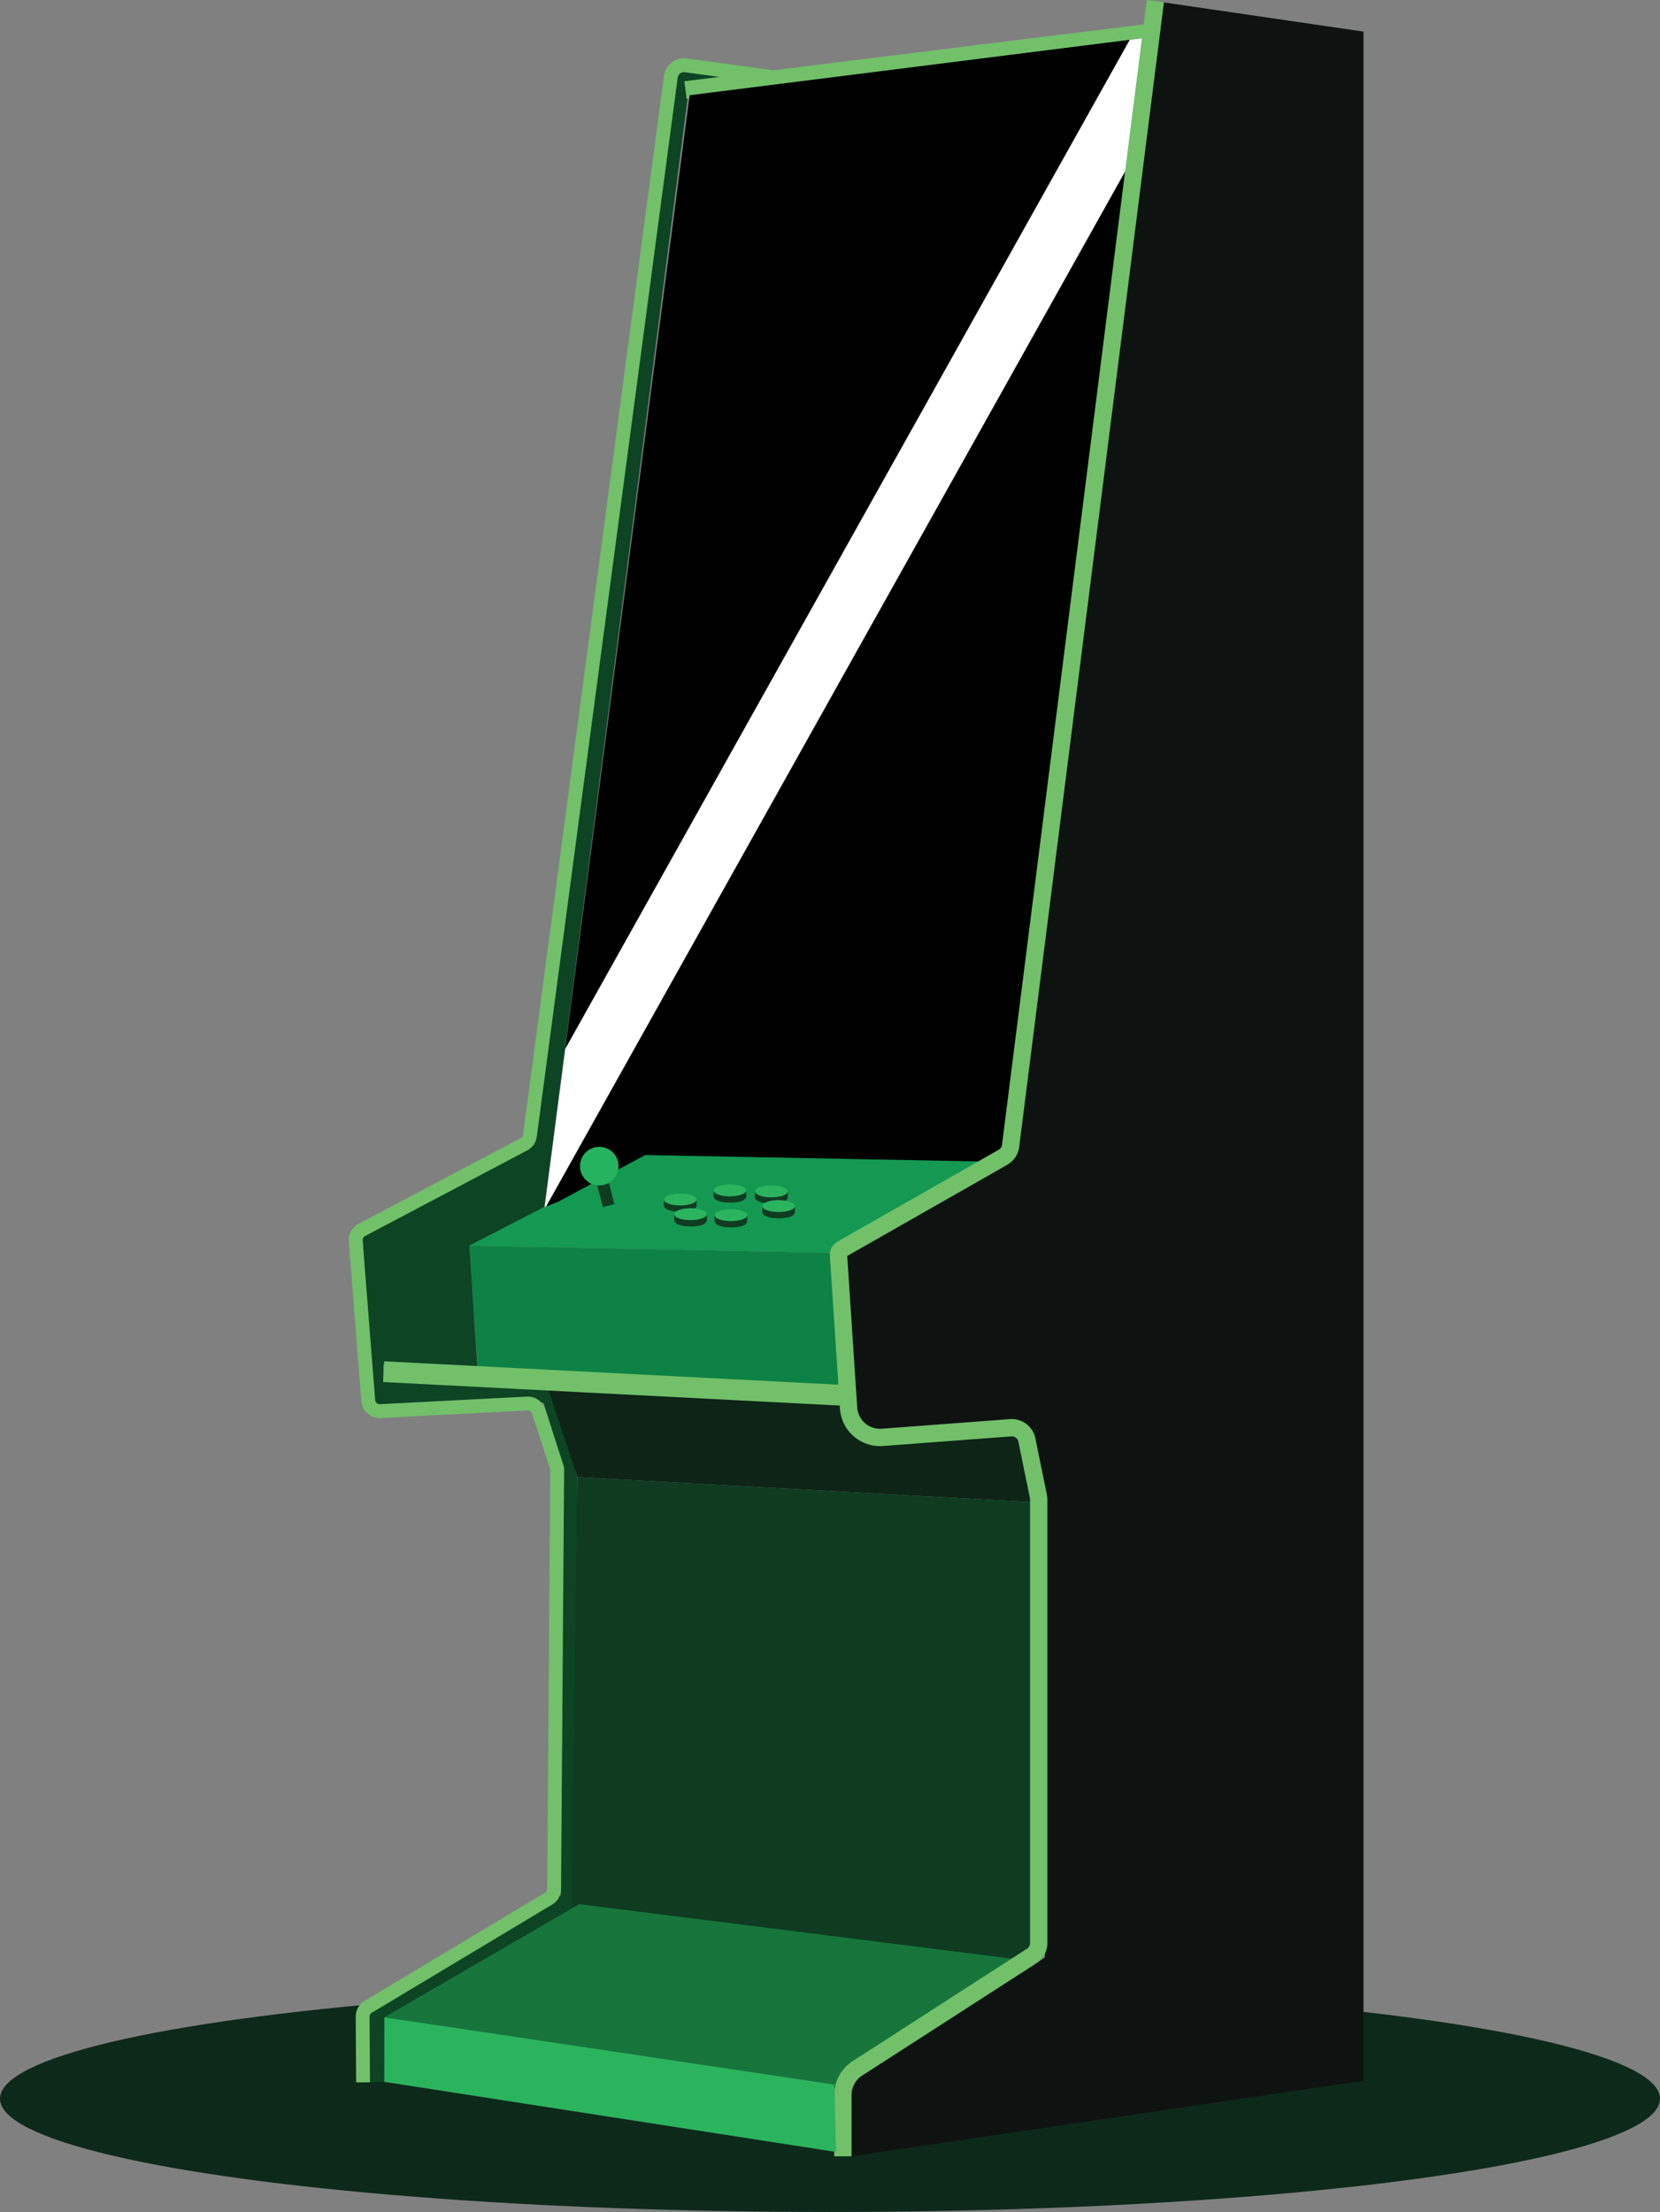 <svg xmlns="http://www.w3.org/2000/svg" viewBox="0 0 2036.81 2713.82"><rect x="0" y="0" width="2036.81" height="2713.82" fill="#808080" stroke="none"/><defs><style>.cls-1{fill:#0d291a;}.cls-2{fill:#0d8244;}.cls-3{fill:#d8edde;}.cls-4{fill:#0e1311;}.cls-5{fill:#0d4424;}.cls-13,.cls-15,.cls-6,.cls-7{fill:none;stroke:#72c06a;stroke-miterlimit:10;}.cls-6{stroke-width:21.76px;}.cls-7{stroke-width:17px;}.cls-8{fill:#0d2416;}.cls-9{fill:#149852;}.cls-10{fill:#fff;}.cls-11{fill:#0f3b21;}.cls-12{fill:#26b35f;}.cls-13{stroke-width:25.49px;}.cls-14{fill:#17753c;}.cls-15{stroke-width:21.25px;}.cls-16{fill:#2cb35e;}</style></defs><title>Fichier 5</title><g id="Calque_2" data-name="Calque 2"><g id="Calque_1-2" data-name="Calque 1"><ellipse class="cls-1" cx="1018.41" cy="2574.81" rx="1018.41" ry="139.01"/><polygon class="cls-2" points="575.96 1528.31 1019.19 1537.01 1029.29 1702.79 586 1676.49 575.96 1528.31"/><polygon class="cls-3" points="976.55 1515.88 1035.43 1479.7 1106.81 1480.98 1043.23 1518.98 976.55 1515.88"/><path class="cls-4" d="M1049.34,1746.57l-15.11-210.94,213.52-121.1L1424.46,2.44,1673,38.77v2514l-628.6,92.73-1.91-96.08L1282,2401.66V1839L1258,1754.25l-186.71,11.49A20.68,20.68,0,0,1,1049.34,1746.57Z"/><polygon class="cls-5" points="471.43 2554.15 453.59 2554.79 453.14 2468.26 687.98 2325.18 691.8 1801.74 666.95 1720.95 458.53 1730.51 444.66 1516.36 655.47 1404.02 832.34 81.32 933.68 88.97 844.05 117.17 693.24 1286.8 667.9 1480.98 575.96 1528.31 585.68 1676.49 470.48 1674.16 470.48 1695.26 679.38 1704.22 708.06 1812.25 708.06 2339.52 471.59 2474.96 471.43 2554.15"/><line class="cls-6" x1="1412.31" y1="39.74" x2="841.11" y2="110.48"/><path class="cls-7" d="M445.46,2554.79l-.48-80.64a14.05,14.05,0,0,1,6.83-12.05l221.28-132.71a14.05,14.05,0,0,0,6.82-11.95l3.75-513.74a14,14,0,0,0-.69-4.45l-22-67.62a14.05,14.05,0,0,0-14.09-9.68l-180.28,9.29a14,14,0,0,1-14.73-12.93l-15.41-195.77a14.05,14.05,0,0,1,7.44-13.53L642.85,1403.9a14.06,14.06,0,0,0,7.37-10.57L823.09,94.23a16.34,16.34,0,0,1,17.77-14.11L958,96"/><polygon class="cls-8" points="672.21 1702.79 708.38 1812.25 1264.96 1842.85 1268.59 1814.8 1250.37 1754.72 1073.75 1759.99 1035.43 1726.21 1015.75 1712.21 672.21 1702.79"/><polyline class="cls-9" points="575.64 1528.31 1019.19 1537.01 1212.69 1423.46 797.13 1413.9 575.96 1528.31"/><polygon points="668.22 1480.98 846.21 116.85 1402.63 46.74 1230.86 1417.08 1206.64 1425.05 791.71 1417.08 684 1474.77 668.22 1480.98"/><polygon class="cls-10" points="1402.63 46.74 1386.2 48.81 693.56 1286.8 668.22 1480.98 670.03 1480.27 1382.58 206.7 1402.63 46.74"/><rect class="cls-11" x="735.3" y="1446.46" width="14.66" height="33.22" transform="translate(-340.73 230.84) rotate(-14.41)"/><circle class="cls-12" cx="735.3" cy="1430.71" r="23.66"/><line class="cls-13" x1="1040.21" y1="1712.21" x2="470.8" y2="1682.87"/><polygon class="cls-11" points="708.38 1812.25 1264.96 1842.85 1268.59 2397.99 1248.67 2410.83 701.52 2338.08 708.38 1812.25"/><polygon class="cls-14" points="471.59 2474.96 710.76 2336.17 1260.97 2405.49 1027.22 2559.89 471.59 2474.96"/><path class="cls-15" d="M1417.61,1.33,1240,1405.75a19,19,0,0,1-9.43,14.12l-197.7,112.63a8,8,0,0,0-4.05,7.53l12.39,187.44a38.64,38.64,0,0,0,41.44,36L1240,1751.68a19,19,0,0,1,20,15.12l14.11,69.07a18.64,18.64,0,0,1,.39,3.8v544.15a19,19,0,0,1-8.7,16l-213.74,137.77a38.93,38.93,0,0,0-17.85,32.73v75.17"/><polyline class="cls-16" points="471.59 2474.96 471.43 2554.15 1025.79 2640.2 1023.87 2557.58"/><path class="cls-11" d="M814.58,1472v7.33s.24,7.17,20.07,7.33,20.08-7.33,20.08-7.33V1472Z"/><ellipse class="cls-16" cx="834.65" cy="1471.63" rx="20.08" ry="7.33"/><path class="cls-11" d="M875.53,1460.79v7.33s.23,7.17,20.07,7.33,20.08-7.33,20.08-7.33v-7.33Z"/><ellipse class="cls-16" cx="895.6" cy="1460.47" rx="20.08" ry="7.33"/><path class="cls-11" d="M926.44,1462v7.33s.23,7.17,20.07,7.33,20.08-7.33,20.08-7.33V1462Z"/><ellipse class="cls-16" cx="946.51" cy="1461.7" rx="20.08" ry="7.33"/><path class="cls-11" d="M876.72,1491.18v7.33s.24,7.17,20.08,7.33,20.07-7.33,20.07-7.33v-7.33Z"/><ellipse class="cls-16" cx="896.8" cy="1490.86" rx="20.08" ry="7.33"/><path class="cls-11" d="M827.24,1490v7.33s.24,7.17,20.08,7.33,20.08-7.33,20.08-7.33V1490Z"/><ellipse class="cls-16" cx="847.32" cy="1489.66" rx="20.08" ry="7.33"/><path class="cls-11" d="M935.28,1480v7.33s.24,7.17,20.08,7.33,20.07-7.33,20.07-7.33V1480Z"/><ellipse class="cls-16" cx="955.36" cy="1479.7" rx="20.08" ry="7.33"/></g></g></svg>